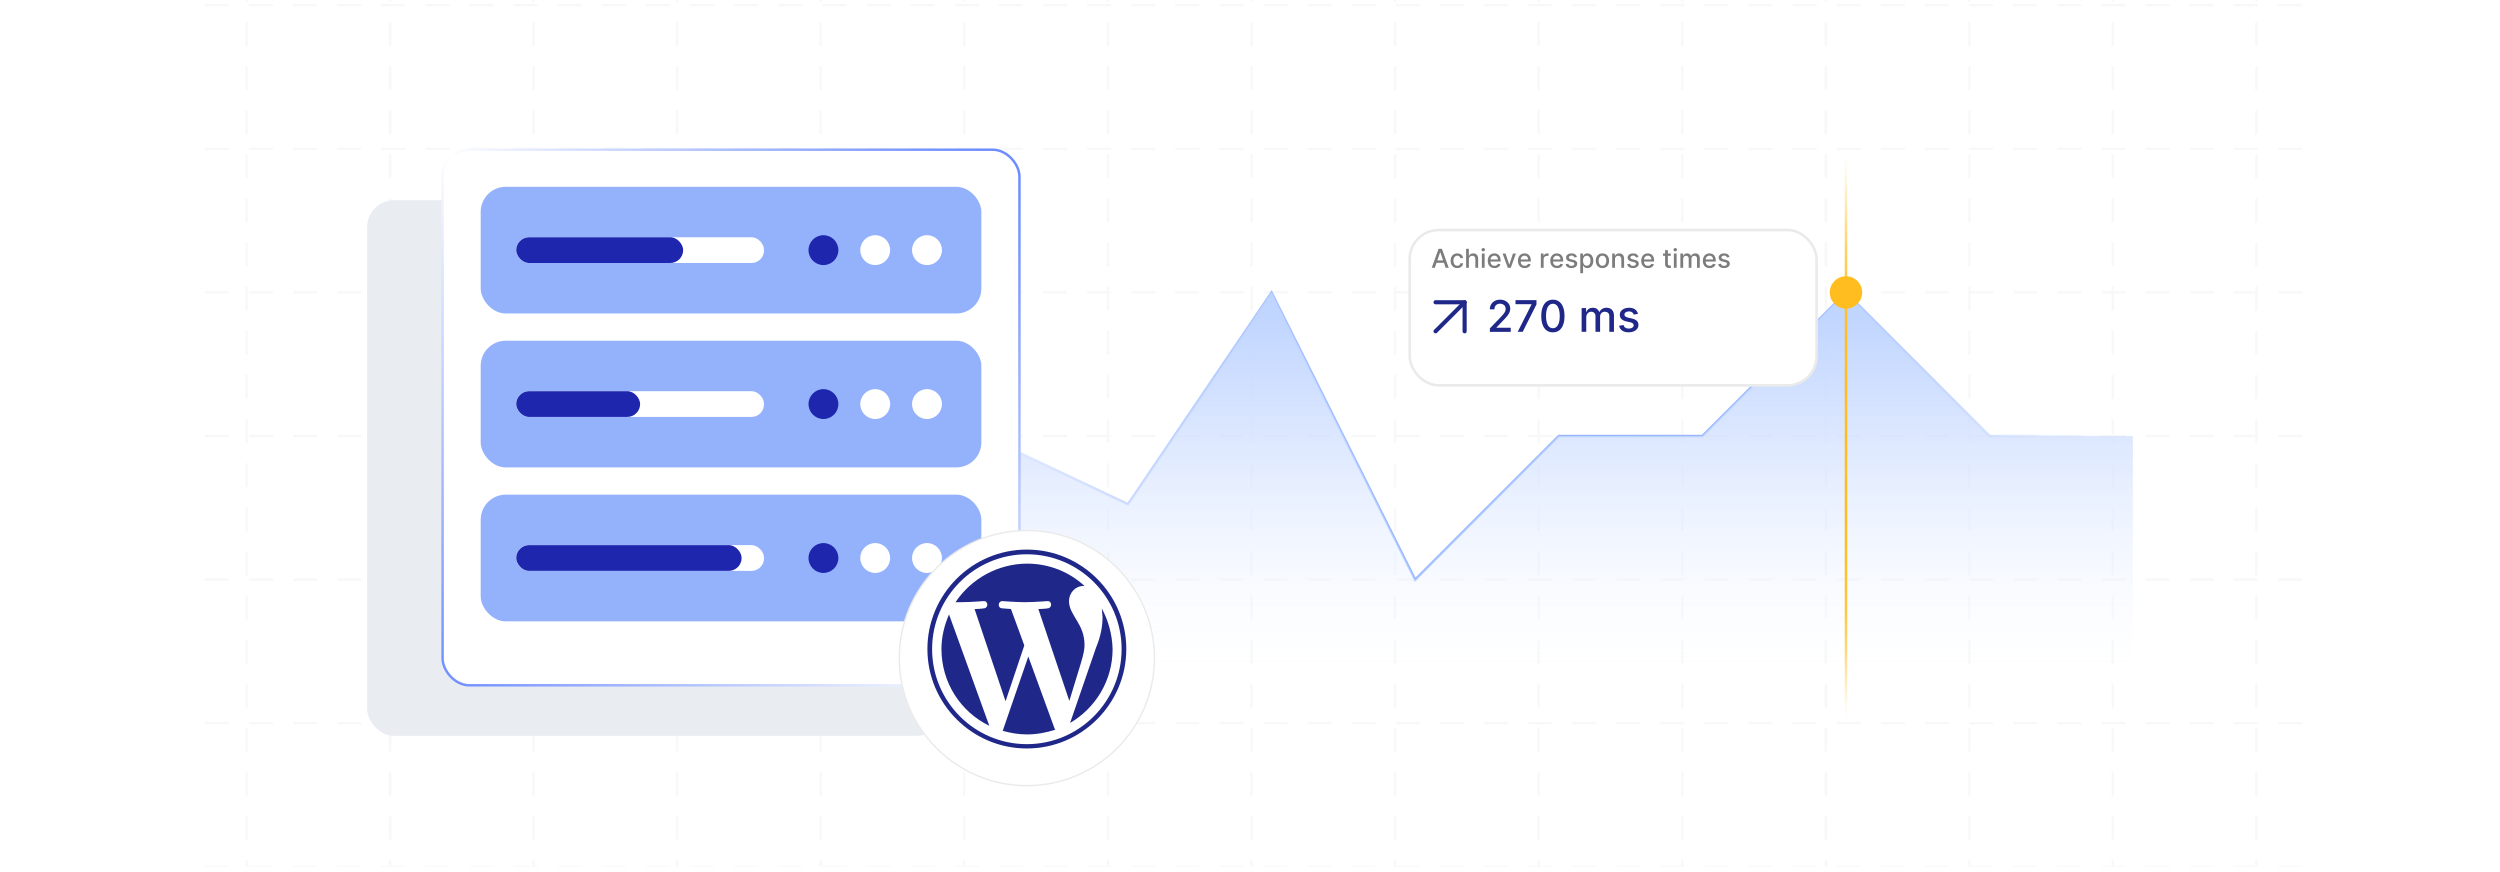<?xml version="1.0" encoding="UTF-8"?><svg id="Layer_1" xmlns="http://www.w3.org/2000/svg" xmlns:xlink="http://www.w3.org/1999/xlink" viewBox="0 0 860 300"><defs><clipPath id="clippath"><rect width="860" height="298.2" fill="none"/></clipPath><linearGradient id="linear-gradient" x1="288.922" y1="149.939" x2="733.715" y2="149.939" gradientUnits="userSpaceOnUse"><stop offset="0" stop-color="#fff" stop-opacity="0"/><stop offset=".025" stop-color="#f3f7ff" stop-opacity=".109"/><stop offset=".077" stop-color="#dee8ff" stop-opacity=".316"/><stop offset=".131" stop-color="#cbdbff" stop-opacity=".499"/><stop offset=".186" stop-color="#bbcfff" stop-opacity=".653"/><stop offset=".243" stop-color="#adc6ff" stop-opacity=".779"/><stop offset=".301" stop-color="#a3bfff" stop-opacity=".876"/><stop offset=".362" stop-color="#9cbaff" stop-opacity=".946"/><stop offset=".427" stop-color="#98b7ff" stop-opacity=".987"/><stop offset=".503" stop-color="#97b7ff"/><stop offset=".653" stop-color="#97b7ff" stop-opacity=".992"/><stop offset=".721" stop-color="#9ab9ff" stop-opacity=".963"/><stop offset=".773" stop-color="#a0bdff" stop-opacity=".913"/><stop offset=".816" stop-color="#a7c2ff" stop-opacity=".842"/><stop offset=".855" stop-color="#b1c9ff" stop-opacity=".749"/><stop offset=".889" stop-color="#bcd1ff" stop-opacity=".635"/><stop offset=".921" stop-color="#cbdbff" stop-opacity=".499"/><stop offset=".951" stop-color="#dbe6ff" stop-opacity=".341"/><stop offset=".978" stop-color="#edf2ff" stop-opacity=".168"/><stop offset="1" stop-color="#fff" stop-opacity="0"/></linearGradient><linearGradient id="linear-gradient-2" x1="511.465" y1="237.773" x2="511.465" y2="100.6" gradientUnits="userSpaceOnUse"><stop offset="0" stop-color="#fff" stop-opacity="0"/><stop offset=".05" stop-color="#fafcff" stop-opacity=".064"/><stop offset=".322" stop-color="#e5eeff" stop-opacity=".392"/><stop offset=".562" stop-color="#d4e2ff" stop-opacity=".653"/><stop offset=".762" stop-color="#c8daff" stop-opacity=".841"/><stop offset=".914" stop-color="#c0d5ff" stop-opacity=".957"/><stop offset="1" stop-color="#bed4ff"/></linearGradient><linearGradient id="linear-gradient-3" x1="635.015" y1="248.8" x2="635.015" y2="51.2" gradientUnits="userSpaceOnUse"><stop offset="0" stop-color="#fff" stop-opacity="0"/><stop offset=".004" stop-color="#fffcf6" stop-opacity=".036"/><stop offset=".024" stop-color="#fff0ce" stop-opacity=".216"/><stop offset=".046" stop-color="#ffe5a9" stop-opacity=".385"/><stop offset=".071" stop-color="#ffdb88" stop-opacity=".533"/><stop offset=".098" stop-color="#ffd36b" stop-opacity=".66"/><stop offset=".127" stop-color="#ffcc53" stop-opacity=".767"/><stop offset=".16" stop-color="#ffc640" stop-opacity=".853"/><stop offset=".199" stop-color="#ffc231" stop-opacity=".92"/><stop offset=".247" stop-color="#ffbf27" stop-opacity=".966"/><stop offset=".314" stop-color="#ffbd21" stop-opacity=".993"/><stop offset=".5" stop-color="#ffbd20"/><stop offset=".651" stop-color="#ffbd21" stop-opacity=".992"/><stop offset=".72" stop-color="#ffbf28" stop-opacity=".963"/><stop offset=".772" stop-color="#ffc233" stop-opacity=".913"/><stop offset=".815" stop-color="#ffc743" stop-opacity=".842"/><stop offset=".854" stop-color="#ffcd57" stop-opacity=".749"/><stop offset=".889" stop-color="#ffd571" stop-opacity=".635"/><stop offset=".921" stop-color="#ffde8f" stop-opacity=".499"/><stop offset=".951" stop-color="#ffe8b2" stop-opacity=".341"/><stop offset=".978" stop-color="#fff3d9" stop-opacity=".168"/><stop offset="1" stop-color="#fff" stop-opacity="0"/></linearGradient><linearGradient id="linear-gradient-4" x1="151.294" y1="232.262" x2="337.82" y2="45.736" gradientUnits="userSpaceOnUse"><stop offset="0" stop-color="#6d8cff"/><stop offset=".5" stop-color="#fff"/><stop offset=".511" stop-color="#fbfcff"/><stop offset=".748" stop-color="#afc0ff"/><stop offset=".916" stop-color="#7f9aff"/><stop offset="1" stop-color="#6d8cff"/></linearGradient><filter id="drop-shadow-1" x="140.581" y="39.781" width="221.76" height="207.84" filterUnits="userSpaceOnUse"><feOffset dx="0" dy="4.625"/><feGaussianBlur result="blur" stdDeviation="3.7"/><feFlood flood-color="#444" flood-opacity=".09"/><feComposite in2="blur" operator="in"/><feComposite in="SourceGraphic"/></filter><filter id="drop-shadow-2" x="471.731" y="65.891" width="166.32" height="79.92" filterUnits="userSpaceOnUse"><feOffset dx="0" dy="5.245"/><feGaussianBlur result="blur-2" stdDeviation="4.196"/><feFlood flood-color="#444" flood-opacity=".09"/><feComposite in2="blur-2" operator="in"/><feComposite in="SourceGraphic"/></filter><filter id="drop-shadow-3" x="301.572" y="174.548" width="103.68" height="103.68" filterUnits="userSpaceOnUse"><feOffset dx="0" dy="3.112"/><feGaussianBlur result="blur-3" stdDeviation="2.49"/><feFlood flood-color="#444" flood-opacity=".09"/><feComposite in2="blur-3" operator="in"/><feComposite in="SourceGraphic"/></filter></defs><g clip-path="url(#clippath)"><g opacity=".32"><line x1="84.8" y1="-22.4" x2="84.8" y2="322.4" fill="none" stroke="#eaeaea" stroke-dasharray="7.586" stroke-linecap="round" stroke-miterlimit="10" stroke-width=".85"/><line x1="134.2" y1="-22.4" x2="134.2" y2="322.4" fill="none" stroke="#eaeaea" stroke-dasharray="7.586" stroke-linecap="round" stroke-miterlimit="10" stroke-width=".85"/><line x1="183.5" y1="-22.4" x2="183.5" y2="322.4" fill="none" stroke="#eaeaea" stroke-dasharray="7.586" stroke-linecap="round" stroke-miterlimit="10" stroke-width=".85"/><line x1="232.9" y1="-22.4" x2="232.9" y2="322.4" fill="none" stroke="#eaeaea" stroke-dasharray="7.586" stroke-linecap="round" stroke-miterlimit="10" stroke-width=".85"/><line x1="282.3" y1="-22.4" x2="282.3" y2="322.4" fill="none" stroke="#eaeaea" stroke-dasharray="7.586" stroke-linecap="round" stroke-miterlimit="10" stroke-width=".85"/><line x1="331.7" y1="-22.4" x2="331.7" y2="322.4" fill="none" stroke="#eaeaea" stroke-dasharray="7.586" stroke-linecap="round" stroke-miterlimit="10" stroke-width=".85"/><line x1="381.1" y1="-22.4" x2="381.1" y2="322.4" fill="none" stroke="#eaeaea" stroke-dasharray="7.586" stroke-linecap="round" stroke-miterlimit="10" stroke-width=".85"/><line x1="430.5" y1="-22.4" x2="430.5" y2="322.4" fill="none" stroke="#eaeaea" stroke-dasharray="7.586" stroke-linecap="round" stroke-miterlimit="10" stroke-width=".85"/><line x1="479.9" y1="-22.4" x2="479.9" y2="322.4" fill="none" stroke="#eaeaea" stroke-dasharray="7.586" stroke-linecap="round" stroke-miterlimit="10" stroke-width=".85"/><line x1="529.3" y1="-22.4" x2="529.3" y2="322.4" fill="none" stroke="#eaeaea" stroke-dasharray="7.586" stroke-linecap="round" stroke-miterlimit="10" stroke-width=".85"/><line x1="578.7" y1="-22.4" x2="578.7" y2="322.4" fill="none" stroke="#eaeaea" stroke-dasharray="7.586" stroke-linecap="round" stroke-miterlimit="10" stroke-width=".85"/><line x1="628.1" y1="-22.4" x2="628.1" y2="322.4" fill="none" stroke="#eaeaea" stroke-dasharray="7.586" stroke-linecap="round" stroke-miterlimit="10" stroke-width=".85"/><line x1="677.5" y1="-22.4" x2="677.5" y2="322.4" fill="none" stroke="#eaeaea" stroke-dasharray="7.586" stroke-linecap="round" stroke-miterlimit="10" stroke-width=".85"/><line x1="726.8" y1="-22.4" x2="726.8" y2="322.4" fill="none" stroke="#eaeaea" stroke-dasharray="7.586" stroke-linecap="round" stroke-miterlimit="10" stroke-width=".85"/><line x1="776.2" y1="-22.4" x2="776.2" y2="322.4" fill="none" stroke="#eaeaea" stroke-dasharray="7.586" stroke-linecap="round" stroke-miterlimit="10" stroke-width=".85"/><line x1="791.5" y1="1.8" x2="68.5" y2="1.8" fill="none" stroke="#eaeaea" stroke-dasharray="7.586" stroke-linecap="round" stroke-miterlimit="10" stroke-width=".85"/><line x1="791.5" y1="51.2" x2="68.5" y2="51.2" fill="none" stroke="#eaeaea" stroke-dasharray="7.586" stroke-linecap="round" stroke-miterlimit="10" stroke-width=".85"/><line x1="791.5" y1="100.6" x2="68.5" y2="100.6" fill="none" stroke="#eaeaea" stroke-dasharray="7.586" stroke-linecap="round" stroke-miterlimit="10" stroke-width=".85"/><line x1="791.5" y1="150" x2="68.5" y2="150" fill="none" stroke="#eaeaea" stroke-dasharray="7.586" stroke-linecap="round" stroke-miterlimit="10" stroke-width=".85"/><line x1="791.5" y1="199.4" x2="68.5" y2="199.4" fill="none" stroke="#eaeaea" stroke-dasharray="7.586" stroke-linecap="round" stroke-miterlimit="10" stroke-width=".85"/><line x1="791.5" y1="248.8" x2="68.5" y2="248.8" fill="none" stroke="#eaeaea" stroke-dasharray="7.586" stroke-linecap="round" stroke-miterlimit="10" stroke-width=".85"/><line x1="791.5" y1="298.2" x2="68.5" y2="298.2" fill="none" stroke="#eaeaea" stroke-dasharray="7.586" stroke-linecap="round" stroke-miterlimit="10" stroke-width=".85"/></g><polyline points="289.215 196.927 338.615 150 388.015 173.463 437.415 100.6 486.815 199.4 536.215 150 585.615 150 635.015 100.6 684.415 150 733.715 150" fill="none" stroke="url(#linear-gradient)" stroke-miterlimit="10" stroke-width=".85"/><polygon points="289.215 196.927 338.615 150 388.015 173.463 437.415 100.6 486.815 199.4 536.215 150 585.615 150 635.015 100.6 684.415 150 733.715 150 733.715 237.773 289.941 237.773 289.215 196.927" fill="url(#linear-gradient-2)"/><line x1="635.015" y1="51.2" x2="635.015" y2="248.8" fill="#fff" stroke="url(#linear-gradient-3)" stroke-miterlimit="10" stroke-width=".85"/><circle cx="635.015" cy="100.6" r="5.576" fill="#ffbd20"/><rect x="126.285" y="68.875" width="198.433" height="184.252" rx="9.249" ry="9.249" fill="#e9edf2"/><rect x="152.256" y="46.873" width="198.433" height="184.252" rx="9.249" ry="9.249" fill="#fff" filter="url(#drop-shadow-1)" stroke="url(#linear-gradient-4)" stroke-miterlimit="10" stroke-width=".85"/><rect x="165.358" y="64.251" width="172.228" height="43.588" rx="8.62" ry="8.62" fill="#94b2fc"/><circle cx="283.263" cy="86.045" r="5.139" fill="#1f26ae"/><circle cx="301.074" cy="86.045" r="5.139" fill="#fff"/><circle cx="318.885" cy="86.045" r="5.139" fill="#fff"/><rect x="177.582" y="81.62" width="85.239" height="8.851" rx="4.31" ry="4.31" fill="#fff"/><rect x="177.582" y="81.62" width="57.427" height="8.851" rx="4.425" ry="4.425" fill="#1f26ae"/><rect x="165.358" y="117.204" width="172.228" height="43.588" rx="8.62" ry="8.62" fill="#94b2fc"/><circle cx="283.263" cy="138.999" r="5.139" fill="#1f26ae"/><circle cx="301.074" cy="138.999" r="5.139" fill="#fff"/><circle cx="318.885" cy="138.999" r="5.139" fill="#fff"/><rect x="177.582" y="134.573" width="85.239" height="8.851" rx="4.31" ry="4.31" fill="#fff"/><rect x="177.582" y="134.573" width="42.619" height="8.851" rx="4.425" ry="4.425" fill="#1f26ae"/><rect x="165.358" y="170.158" width="172.228" height="43.588" rx="8.62" ry="8.62" fill="#94b2fc"/><circle cx="283.263" cy="191.953" r="5.139" fill="#1f26ae"/><circle cx="301.074" cy="191.953" r="5.139" fill="#fff"/><circle cx="318.885" cy="191.953" r="5.139" fill="#fff"/><rect x="177.582" y="187.527" width="85.239" height="8.851" rx="4.31" ry="4.31" fill="#fff"/><rect x="177.582" y="187.527" width="77.535" height="8.851" rx="4.425" ry="4.425" fill="#1f26ae"/><rect x="484.936" y="73.881" width="139.967" height="53.438" rx="10" ry="10" fill="#fff" filter="url(#drop-shadow-2)" stroke="#eaeaea" stroke-miterlimit="10" stroke-width=".892"/><rect x="492.29" y="85.585" width="117.311" height="6.644" fill="none"/><path d="M493.562,92.13h-1.049l2.356-6.545h1.141l2.356,6.545h-1.048l-1.851-5.356h-.051l-1.853,5.356ZM493.737,89.567h3.4v.831h-3.4v-.831Z" fill="#7c7c7c"/><path d="M501.298,92.23c-.475,0-.884-.108-1.226-.324-.342-.216-.605-.515-.788-.896-.183-.382-.274-.818-.274-1.31,0-.498.094-.939.281-1.322.188-.382.452-.681.793-.896.341-.215.742-.323,1.204-.323.373,0,.706.069.998.206.291.138.527.33.707.577.181.247.287.536.321.866h-.93c-.051-.231-.168-.428-.35-.595-.183-.166-.426-.249-.731-.249-.267,0-.499.07-.698.209-.199.14-.354.338-.465.595-.111.257-.167.56-.167.909,0,.358.055.667.163.927.109.26.263.461.462.604.199.143.435.214.705.214.181,0,.346-.034.493-.101.148-.067.273-.164.374-.29.102-.126.173-.277.213-.454h.93c-.034.317-.137.601-.31.85s-.403.445-.692.588c-.288.143-.627.214-1.015.214Z" fill="#7c7c7c"/><path d="M505.296,89.216v2.915h-.955v-6.545h.942v2.436h.06c.115-.264.291-.474.527-.63.237-.155.546-.233.928-.233.336,0,.631.069.883.208.253.138.449.345.589.618.14.274.209.615.209,1.024v3.123h-.956v-3.007c0-.36-.092-.64-.277-.839s-.443-.299-.773-.299c-.227,0-.428.048-.606.144-.179.096-.318.236-.419.42-.102.184-.152.406-.152.666Z" fill="#7c7c7c"/><path d="M510.24,86.464c-.166,0-.309-.056-.427-.168s-.178-.246-.178-.401c0-.158.06-.292.178-.404s.261-.168.427-.168.309.056.427.168.178.246.178.401c0,.158-.06.292-.178.404s-.261.168-.427.168ZM509.758,92.13v-4.909h.955v4.909h-.955Z" fill="#7c7c7c"/><path d="M514.113,92.23c-.483,0-.899-.104-1.248-.311-.348-.208-.616-.501-.805-.879-.189-.378-.283-.822-.283-1.331,0-.503.095-.946.283-1.33.189-.384.452-.683.792-.898.34-.215.738-.323,1.194-.323.276,0,.545.046.805.138.261.091.493.235.7.431.207.196.37.45.489.762.119.312.179.691.179,1.136v.339h-3.902v-.716h2.966c0-.252-.051-.475-.153-.669-.102-.195-.245-.349-.43-.462s-.4-.169-.647-.169c-.269,0-.502.065-.701.197-.199.131-.352.301-.46.511-.108.21-.162.438-.162.682v.56c0,.328.059.607.175.837.116.23.278.405.487.525.209.121.452.181.731.181.182,0,.347-.026.495-.078.149-.052.278-.13.387-.235.109-.104.192-.233.25-.387l.904.163c-.072.266-.202.499-.389.698s-.42.353-.699.463c-.28.11-.6.165-.958.165Z" fill="#7c7c7c"/><path d="M521.483,87.221l-1.78,4.909h-1.022l-1.783-4.909h1.025l1.243,3.778h.052l1.24-3.778h1.025Z" fill="#7c7c7c"/><path d="M524.497,92.23c-.483,0-.899-.104-1.248-.311-.348-.208-.616-.501-.805-.879-.189-.378-.283-.822-.283-1.331,0-.503.095-.946.283-1.33.189-.384.452-.683.792-.898.34-.215.738-.323,1.194-.323.276,0,.545.046.805.138.261.091.493.235.7.431.207.196.37.45.489.762.119.312.179.691.179,1.136v.339h-3.902v-.716h2.966c0-.252-.051-.475-.153-.669-.102-.195-.245-.349-.43-.462s-.4-.169-.647-.169c-.269,0-.502.065-.701.197-.199.131-.352.301-.46.511-.108.21-.162.438-.162.682v.56c0,.328.059.607.175.837.116.23.278.405.487.525.209.121.452.181.731.181.182,0,.347-.026.495-.078.149-.052.278-.13.387-.235.109-.104.192-.233.25-.387l.904.163c-.072.266-.202.499-.389.698s-.42.353-.699.463c-.28.11-.6.165-.958.165Z" fill="#7c7c7c"/><path d="M530.052,92.13v-4.909h.924v.78h.051c.09-.264.248-.472.475-.625s.484-.229.771-.229c.06,0,.131.002.213.006s.146.009.193.016v.914c-.038-.01-.106-.022-.204-.037-.099-.014-.196-.021-.295-.021-.226,0-.426.047-.602.142s-.315.226-.418.393c-.102.168-.153.357-.153.57v2.998h-.955Z" fill="#7c7c7c"/><path d="M535.625,92.23c-.483,0-.899-.104-1.248-.311-.348-.208-.616-.501-.805-.879-.189-.378-.283-.822-.283-1.331,0-.503.095-.946.283-1.33.189-.384.452-.683.792-.898.34-.215.738-.323,1.194-.323.276,0,.545.046.805.138.261.091.493.235.7.431.207.196.37.45.489.762.119.312.179.691.179,1.136v.339h-3.902v-.716h2.966c0-.252-.051-.475-.153-.669-.102-.195-.245-.349-.43-.462s-.4-.169-.647-.169c-.269,0-.502.065-.701.197-.199.131-.352.301-.46.511-.108.21-.162.438-.162.682v.56c0,.328.059.607.175.837.116.23.278.405.487.525.209.121.452.181.731.181.182,0,.347-.026.495-.078.149-.052.278-.13.387-.235.109-.104.192-.233.25-.387l.904.163c-.072.266-.202.499-.389.698s-.42.353-.699.463c-.28.11-.6.165-.958.165Z" fill="#7c7c7c"/><path d="M542.475,88.42l-.866.153c-.036-.111-.094-.216-.171-.316-.078-.1-.183-.182-.315-.246-.132-.064-.297-.096-.495-.096-.271,0-.496.06-.678.18-.181.121-.272.275-.272.465,0,.164.06.296.183.396.121.101.317.182.588.246l.779.179c.452.104.789.265,1.011.482.221.217.332.5.332.847,0,.294-.085.556-.254.785-.17.229-.405.409-.707.539-.301.13-.65.195-1.046.195-.55,0-.999-.118-1.346-.353-.348-.235-.56-.571-.64-1.005l.924-.141c.058.241.176.422.354.545.18.123.413.184.7.184.314,0,.564-.065.751-.196s.281-.291.281-.481c0-.153-.057-.282-.171-.387s-.288-.183-.522-.237l-.831-.182c-.458-.104-.796-.271-1.015-.498s-.327-.517-.327-.866c0-.29.08-.543.242-.76s.386-.387.672-.51c.285-.123.612-.184.981-.184.531,0,.948.115,1.253.344s.506.535.605.919Z" fill="#7c7c7c"/><path d="M543.618,93.971v-6.75h.933v.796h.08c.056-.102.136-.221.24-.355.104-.134.249-.252.435-.353s.431-.152.735-.152c.396,0,.75.1,1.06.301.311.2.556.489.733.866.178.377.267.831.267,1.362,0,.53-.088.985-.265,1.363-.177.378-.42.669-.729.873-.31.204-.662.305-1.059.305-.298,0-.541-.05-.73-.15-.19-.1-.337-.217-.443-.352s-.189-.254-.246-.358h-.058v2.604h-.955ZM544.555,89.676c0,.345.05.648.15.908.1.26.244.463.435.609.19.146.422.219.696.219.285,0,.524-.076.716-.229.192-.152.337-.359.436-.622.099-.262.148-.557.148-.885,0-.324-.049-.615-.145-.873s-.241-.461-.435-.61c-.192-.149-.433-.224-.721-.224-.277,0-.511.071-.701.214-.191.143-.335.342-.434.598-.098.256-.146.554-.146.895Z" fill="#7c7c7c"/><path d="M551.24,92.23c-.46,0-.861-.105-1.205-.316-.343-.211-.609-.506-.799-.885s-.284-.823-.284-1.33c0-.509.095-.955.284-1.336s.456-.678.799-.889c.344-.211.745-.316,1.205-.316.461,0,.862.105,1.205.316s.609.507.799.889.285.827.285,1.336c0,.507-.096.95-.285,1.33s-.456.674-.799.885-.744.316-1.205.316ZM551.244,91.427c.298,0,.545-.079.741-.236s.341-.368.436-.63c.095-.262.142-.551.142-.866,0-.313-.047-.601-.142-.864-.096-.263-.24-.475-.436-.634-.196-.16-.443-.24-.741-.24-.301,0-.55.08-.747.24-.196.16-.343.371-.438.634s-.143.551-.143.864c0,.315.048.604.143.866s.241.472.438.63c.197.158.446.236.747.236Z" fill="#7c7c7c"/><path d="M555.548,89.216v2.915h-.955v-4.909h.917v.799h.06c.113-.26.291-.469.532-.626.242-.158.547-.237.916-.237.334,0,.627.07.879.209.251.14.446.347.585.622s.207.615.207,1.02v3.123h-.955v-3.007c0-.356-.093-.635-.278-.836s-.44-.302-.764-.302c-.222,0-.418.048-.59.144-.171.096-.307.236-.405.42-.1.184-.149.406-.149.666Z" fill="#7c7c7c"/><path d="M563.648,88.42l-.866.153c-.036-.111-.094-.216-.171-.316-.078-.1-.183-.182-.315-.246-.132-.064-.297-.096-.495-.096-.271,0-.496.06-.678.18-.181.121-.272.275-.272.465,0,.164.06.296.183.396.121.101.317.182.588.246l.779.179c.452.104.789.265,1.011.482.221.217.332.5.332.847,0,.294-.085.556-.254.785-.17.229-.405.409-.707.539-.301.13-.65.195-1.046.195-.55,0-.999-.118-1.346-.353-.348-.235-.56-.571-.64-1.005l.924-.141c.058.241.176.422.354.545.18.123.413.184.7.184.314,0,.564-.065.751-.196s.281-.291.281-.481c0-.153-.057-.282-.171-.387s-.288-.183-.522-.237l-.831-.182c-.458-.104-.796-.271-1.015-.498s-.327-.517-.327-.866c0-.29.08-.543.242-.76s.386-.387.672-.51c.285-.123.612-.184.981-.184.531,0,.948.115,1.253.344s.506.535.605.919Z" fill="#7c7c7c"/><path d="M566.906,92.23c-.483,0-.899-.104-1.248-.311-.348-.208-.616-.501-.805-.879-.189-.378-.283-.822-.283-1.331,0-.503.095-.946.283-1.33.189-.384.452-.683.792-.898.34-.215.738-.323,1.194-.323.276,0,.545.046.805.138.261.091.493.235.7.431.207.196.37.45.489.762.119.312.179.691.179,1.136v.339h-3.902v-.716h2.966c0-.252-.051-.475-.153-.669-.102-.195-.245-.349-.43-.462s-.4-.169-.647-.169c-.269,0-.502.065-.701.197-.199.131-.352.301-.46.511-.108.21-.162.438-.162.682v.56c0,.328.059.607.175.837.116.23.278.405.487.525.209.121.452.181.731.181.182,0,.347-.026.495-.078.149-.052.278-.13.387-.235.109-.104.192-.233.25-.387l.904.163c-.072.266-.202.499-.389.698s-.42.353-.699.463c-.28.11-.6.165-.958.165Z" fill="#7c7c7c"/><path d="M574.752,87.221v.767h-2.681v-.767h2.681ZM572.79,86.045h.955v4.644c0,.185.028.324.084.417.055.093.127.156.215.189.089.033.185.05.29.05.076,0,.144-.005.201-.016s.102-.019.134-.025l.173.789c-.056.021-.134.043-.236.066-.102.022-.231.035-.384.037-.251.004-.485-.041-.703-.134-.217-.094-.393-.239-.527-.435-.134-.196-.201-.442-.201-.738v-4.842Z" fill="#7c7c7c"/><path d="M576.289,86.464c-.166,0-.309-.056-.427-.168s-.178-.246-.178-.401c0-.158.06-.292.178-.404s.261-.168.427-.168.309.056.427.168.178.246.178.401c0,.158-.06.292-.178.404s-.261.168-.427.168ZM575.807,92.13v-4.909h.955v4.909h-.955Z" fill="#7c7c7c"/><path d="M578.047,92.13v-4.909h.917v.799h.06c.102-.271.27-.482.502-.635s.511-.229.834-.229c.328,0,.604.077.826.231.223.153.388.364.494.633h.051c.117-.262.304-.472.56-.628.256-.156.56-.235.914-.235.445,0,.81.14,1.092.419.282.279.423.7.423,1.262v3.292h-.955v-3.203c0-.332-.091-.573-.272-.722-.182-.149-.398-.224-.649-.224-.31,0-.553.095-.726.286-.172.19-.259.435-.259.733v3.129h-.952v-3.263c0-.266-.083-.48-.249-.643-.167-.162-.383-.243-.649-.243-.181,0-.348.047-.5.142s-.274.227-.367.395c-.093.168-.14.363-.14.585v3.027h-.955Z" fill="#7c7c7c"/><path d="M588.113,92.23c-.483,0-.899-.104-1.248-.311-.348-.208-.616-.501-.805-.879-.189-.378-.283-.822-.283-1.331,0-.503.095-.946.283-1.33.189-.384.452-.683.792-.898.34-.215.738-.323,1.194-.323.276,0,.545.046.805.138.261.091.493.235.7.431.207.196.37.45.489.762.119.312.179.691.179,1.136v.339h-3.902v-.716h2.966c0-.252-.051-.475-.153-.669-.102-.195-.245-.349-.43-.462s-.4-.169-.647-.169c-.269,0-.502.065-.701.197-.199.131-.352.301-.46.511-.108.21-.162.438-.162.682v.56c0,.328.059.607.175.837.116.23.278.405.487.525.209.121.452.181.731.181.182,0,.347-.026.495-.078.149-.052.278-.13.387-.235.109-.104.192-.233.25-.387l.904.163c-.072.266-.202.499-.389.698s-.42.353-.699.463c-.28.11-.6.165-.958.165Z" fill="#7c7c7c"/><path d="M594.963,88.42l-.866.153c-.036-.111-.094-.216-.171-.316-.078-.1-.183-.182-.315-.246-.132-.064-.297-.096-.495-.096-.271,0-.496.06-.678.18-.181.121-.272.275-.272.465,0,.164.06.296.183.396.121.101.317.182.588.246l.779.179c.452.104.789.265,1.011.482.221.217.332.5.332.847,0,.294-.085.556-.254.785-.17.229-.405.409-.707.539-.301.13-.65.195-1.046.195-.55,0-.999-.118-1.346-.353-.348-.235-.56-.571-.64-1.005l.924-.141c.058.241.176.422.354.545.18.123.413.184.7.184.314,0,.564-.065.751-.196s.281-.291.281-.481c0-.153-.057-.282-.171-.387s-.288-.183-.522-.237l-.831-.182c-.458-.104-.796-.271-1.015-.498s-.327-.517-.327-.866c0-.29.08-.543.242-.76s.386-.387.672-.51c.285-.123.612-.184.981-.184.531,0,.948.115,1.253.344s.506.535.605.919Z" fill="#7c7c7c"/><rect x="511.465" y="103.242" width="54.787" height="12.373" fill="none"/><path d="M512.515,114.15v-1.193l3.691-3.824c.394-.415.72-.781.977-1.095.258-.315.45-.613.578-.897s.192-.586.192-.906c0-.362-.086-.675-.256-.94-.171-.265-.403-.469-.698-.613-.295-.144-.627-.216-.996-.216-.391,0-.731.08-1.022.24s-.515.385-.671.677c-.156.291-.234.632-.234,1.022h-1.571c0-.664.152-1.245.458-1.742.305-.497.725-.883,1.257-1.159.532-.275,1.138-.413,1.816-.413.685,0,1.29.136,1.813.407.524.272.934.641,1.228,1.108.294.467.441.994.441,1.58,0,.405-.075.801-.227,1.188-.15.387-.412.817-.785,1.292s-.892,1.048-1.556,1.723l-2.168,2.269v.08h4.911v1.412h-7.18Z" fill="#1f2789"/><path d="M522.081,114.15l4.762-9.418v-.08h-5.508v-1.412h7.213v1.46l-4.746,9.45h-1.721Z" fill="#1f2789"/><path d="M534.194,114.332c-.842-.003-1.562-.226-2.157-.666-.597-.44-1.054-1.081-1.369-1.923-.316-.842-.475-1.855-.475-3.042,0-1.183.159-2.193.477-3.031.318-.838.776-1.478,1.375-1.918.598-.44,1.315-.66,2.149-.66.834,0,1.55.221,2.147.663.597.442,1.054,1.081,1.371,1.917.318.836.477,1.846.477,3.028,0,1.19-.158,2.205-.475,3.044s-.772,1.48-1.369,1.923c-.597.442-1.313.663-2.151.663ZM534.194,112.909c.738,0,1.316-.36,1.733-1.081.417-.721.626-1.763.626-3.127,0-.906-.095-1.672-.285-2.298-.19-.627-.462-1.103-.815-1.428-.353-.325-.773-.487-1.26-.487-.735,0-1.312.362-1.731,1.086-.419.725-.631,1.767-.634,3.127,0,.909.095,1.677.285,2.304.19.627.46,1.101.811,1.422s.774.482,1.269.482Z" fill="#1f2789"/><path d="M544.08,114.15v-8.182h1.529v1.331h.101c.171-.451.449-.803.837-1.058.387-.253.851-.381,1.39-.381.547,0,1.006.128,1.377.384s.645.607.823,1.055h.085c.195-.437.507-.786.933-1.047.426-.261.934-.392,1.523-.392.742,0,1.349.233,1.819.698.471.465.705,1.167.705,2.104v5.486h-1.592v-5.337c0-.554-.151-.955-.453-1.204s-.662-.373-1.081-.373c-.519,0-.922.159-1.21.477-.287.318-.431.726-.431,1.223v5.215h-1.588v-5.439c0-.444-.139-.801-.415-1.071-.277-.27-.638-.405-1.082-.405-.302,0-.579.079-.833.237-.254.158-.458.377-.612.658-.155.28-.232.606-.232.975v5.044h-1.593Z" fill="#1f2789"/><path d="M563.465,107.966l-1.444.255c-.06-.185-.155-.36-.284-.527-.13-.167-.305-.304-.525-.41-.22-.106-.495-.16-.825-.16-.451,0-.828.1-1.13.301s-.452.459-.452.775c0,.273.101.494.304.66.202.167.529.304.98.41l1.3.298c.753.174,1.315.442,1.684.804.369.362.554.833.554,1.412,0,.49-.141.926-.423,1.308-.283.381-.675.681-1.178.897-.503.216-1.084.325-1.744.325-.916,0-1.664-.196-2.243-.588-.578-.393-.934-.951-1.065-1.675l1.54-.234c.096.401.293.704.591.908.299.204.688.306,1.167.306.521,0,.94-.109,1.252-.328s.469-.485.469-.802c0-.255-.096-.47-.285-.644-.19-.174-.48-.305-.871-.394l-1.385-.304c-.764-.174-1.327-.451-1.691-.831-.364-.38-.546-.861-.546-1.443,0-.483.135-.905.404-1.268.271-.362.644-.645,1.119-.85s1.02-.307,1.635-.307c.885,0,1.581.191,2.089.573s.843.892,1.007,1.532Z" fill="#1f2789"/><line x1="493.828" y1="113.971" x2="503.828" y2="103.971" fill="none" stroke="#1f2789" stroke-linecap="round" stroke-linejoin="round" stroke-width="1.417"/><polyline points="493.828 103.971 503.828 103.971 503.828 113.971" fill="none" stroke="#1f2789" stroke-linecap="round" stroke-linejoin="round" stroke-width="1.417"/><circle cx="353.238" cy="223.264" r="43.887" fill="#fff" filter="url(#drop-shadow-3)" stroke="#eaeaea" stroke-miterlimit="10" stroke-width=".493"/><path d="M323.861,223.264c0,11.653,6.692,21.691,16.464,26.406l-13.855-38.304c-1.614,3.72-2.608,7.687-2.608,11.899ZM373.07,221.778c0-3.592-1.368-6.201-2.48-8.061-1.486-2.48-2.854-4.458-2.854-6.938,0-2.726,2.106-5.206,4.96-5.206h.374c-5.206-4.832-12.145-7.687-19.831-7.687-9.867.086-19.061,5.057-24.546,13.267h1.86c3.1,0,7.804-.374,7.804-.374,1.614-.128,1.732,2.234.246,2.48,0,0-1.614.246-3.346.246l10.659,31.73,6.446-19.211-4.586-12.519-3.1-.246c-1.614-.128-1.368-2.48.128-2.48,0,0,4.832.374,7.687.374,3.1,0,7.804-.374,7.804-.374,1.614-.128,1.732,2.234.246,2.48,0,0-1.614.246-3.346.246l10.659,31.612,2.993-9.793c1.24-4.095,2.234-6.938,2.234-9.547h-.021.011ZM353.73,225.862l-8.798,25.54c2.598.748,5.452,1.24,8.307,1.24,3.474,0,6.692-.641,9.793-1.614-.128-.128-.128-.246-.246-.374l-9.044-24.792h-.011ZM379.024,209.26l.246,2.993c0,2.993-.492,6.318-2.234,10.541l-8.927,25.903c8.681-5.078,14.625-14.507,14.625-25.412-.128-5.078-1.486-9.793-3.72-14.005v-.021h.011ZM353.238,189.054c-18.837,0-34.21,15.373-34.21,34.21s15.373,34.21,34.21,34.21,34.21-15.373,34.21-34.21-15.373-34.21-34.21-34.21ZM353.238,255.988c-17.971,0-32.596-14.625-32.596-32.724.021-17.992,14.603-32.574,32.596-32.596,17.992.032,32.574,14.603,32.596,32.596,0,18.099-14.625,32.724-32.596,32.724Z" fill="#1f2789"/></g></svg>